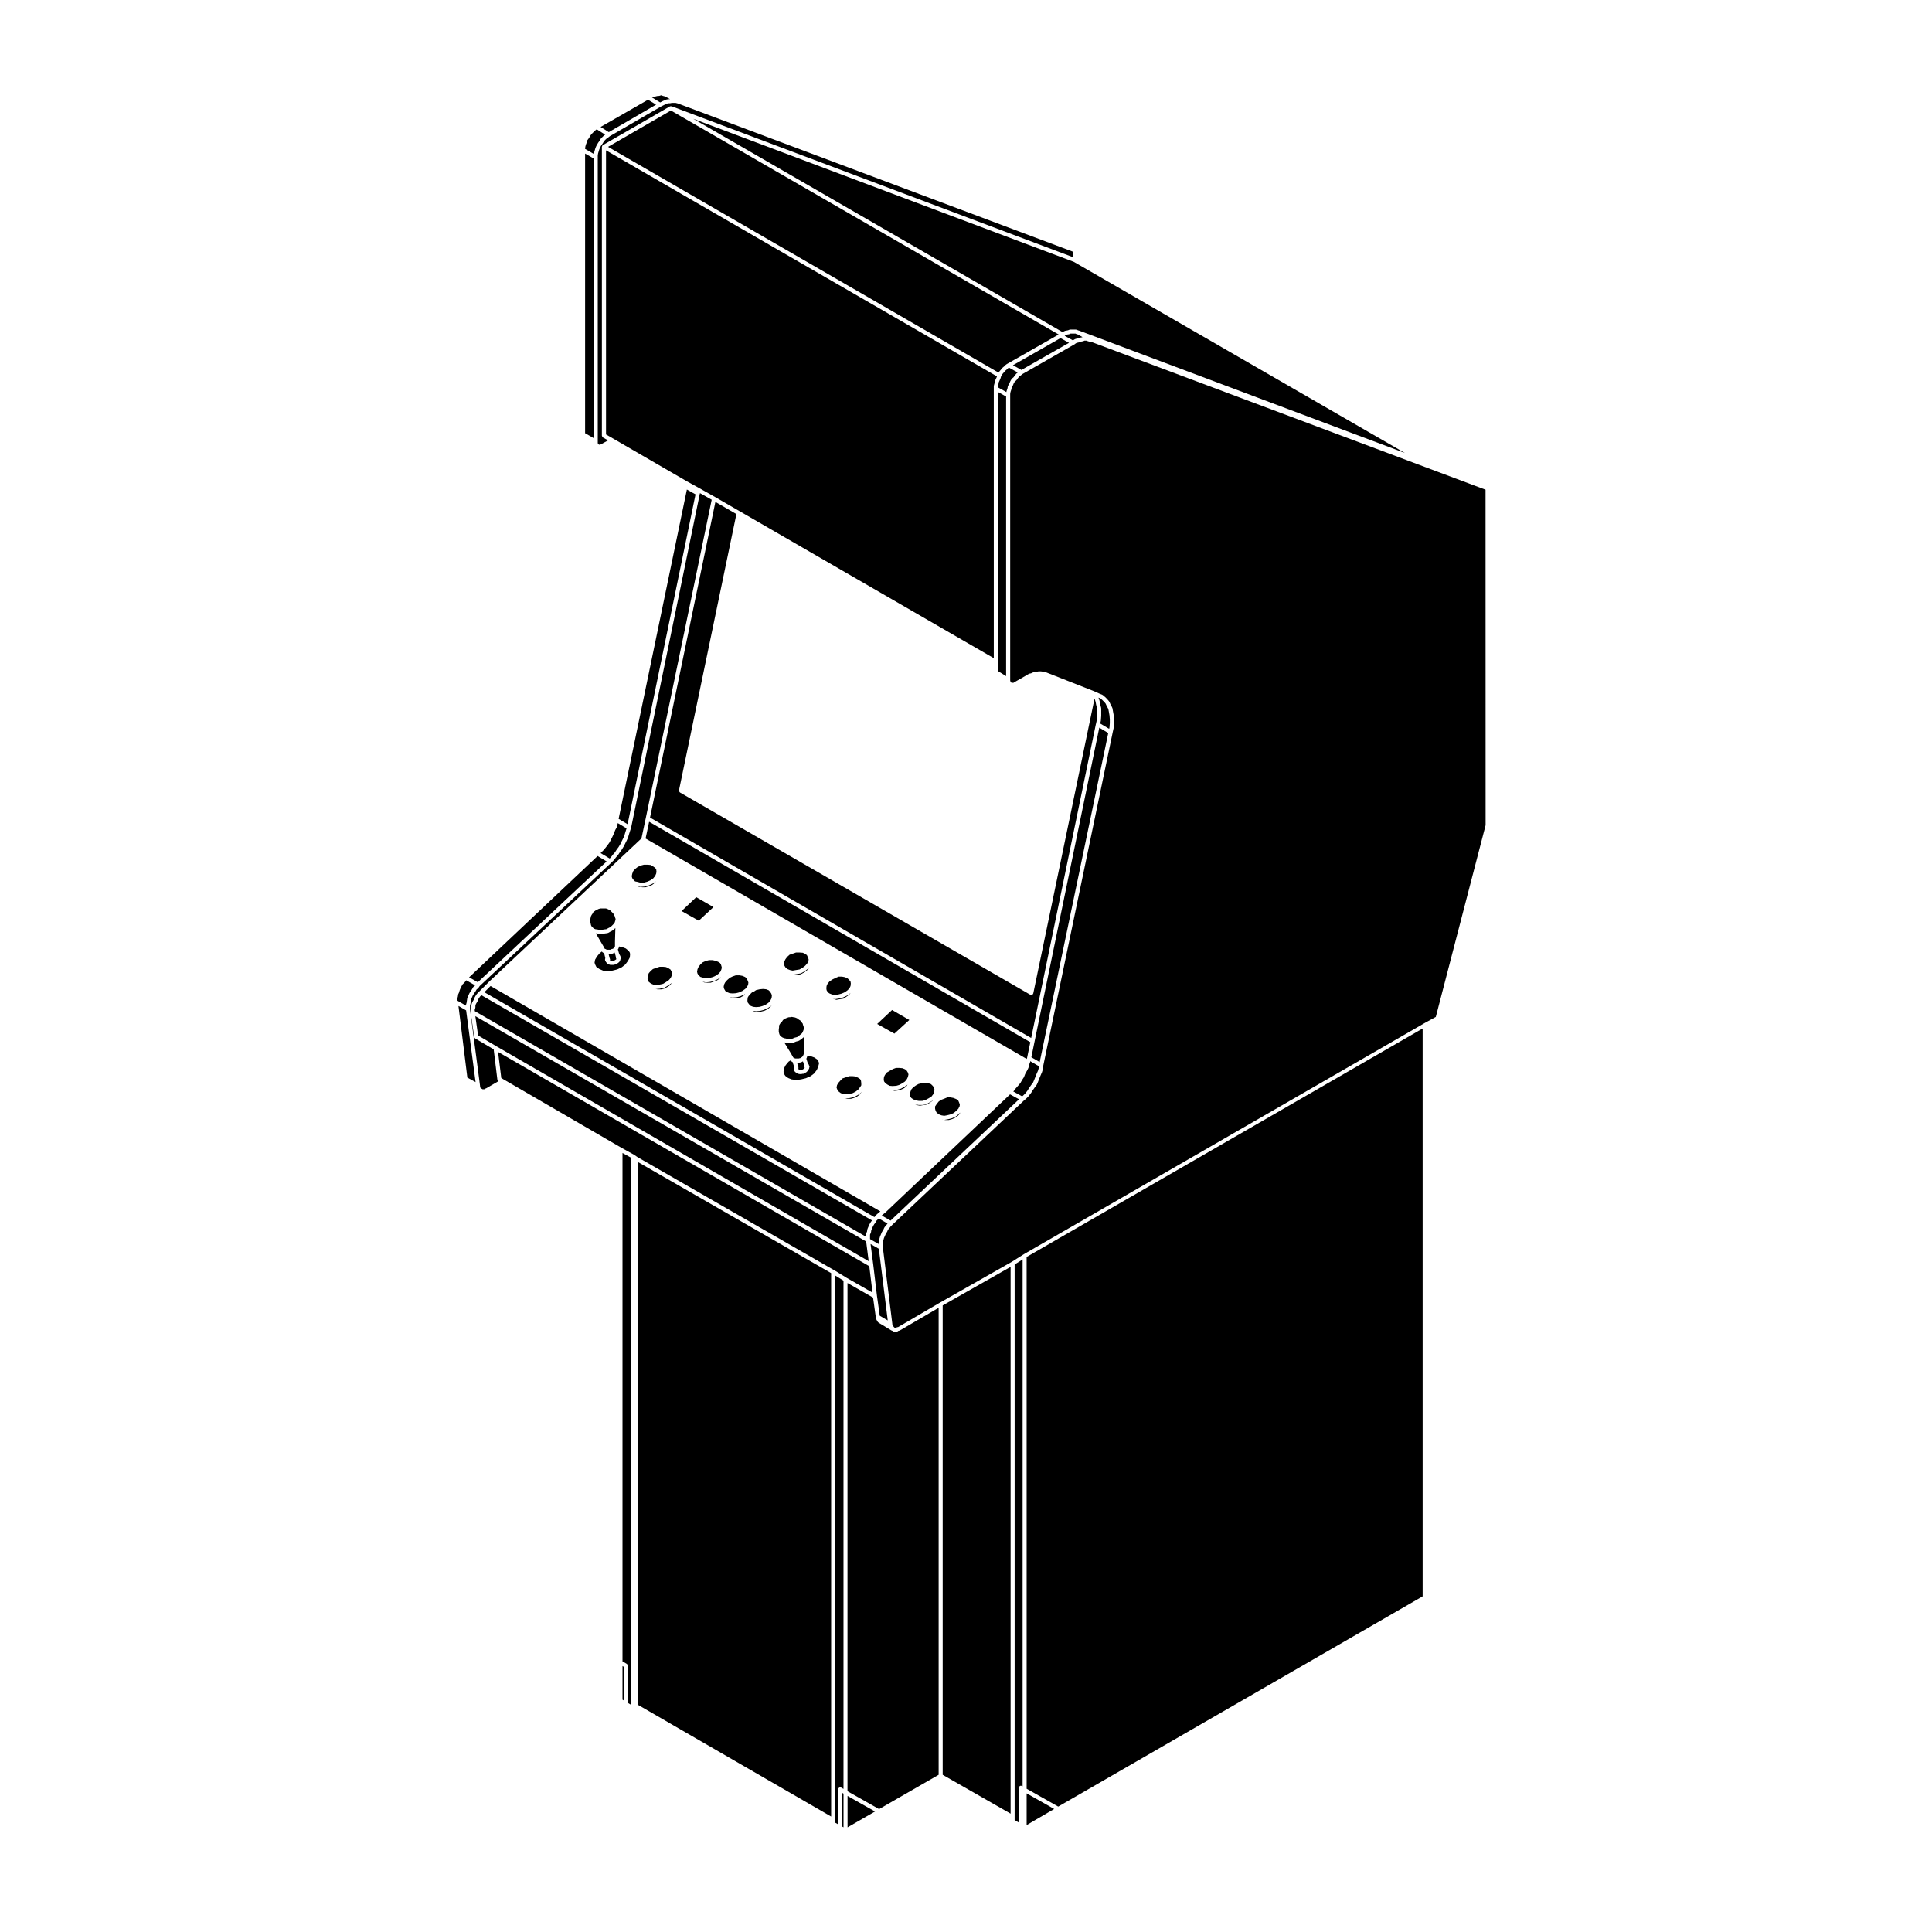 <?xml version="1.0" encoding="UTF-8"?>
<!-- Uploaded to: SVG Repo, www.svgrepo.com, Generator: SVG Repo Mixer Tools -->
<svg fill="#000000" width="800px" height="800px" version="1.1" viewBox="144 144 512 512" xmlns="http://www.w3.org/2000/svg">
 <g>
  <path d="m427.3 234.85-2.262-1.25-12.594 7.188 2.242 1.25z"/>
  <path d="m319.19 171.02 0.504-0.258c0.012-0.012 0.02 0 0.031-0.012 0.012 0 0.012-0.012 0.02-0.012l0.395-0.156 0.312-0.156c0.031-0.012 0.059 0 0.09-0.012 0.012-0.012 0.031-0.039 0.07-0.039l0.492-0.09c0.031 0 0.039 0.012 0.051 0.012 0.02 0 0.031-0.02 0.051-0.02h0.348l-1.289-0.719-0.289-0.07-0.332-0.082c-0.012 0-0.012-0.02-0.02-0.02-0.039-0.012-0.059-0.012-0.09-0.031l-0.238-0.098h-0.117l-0.414 0.137c-0.07 0.031-0.117 0.031-0.176 0.031h-0.289l-0.332 0.07-0.332 0.09-0.473 0.156c-0.02 0-0.039 0-0.051 0.012 0 0 0 0.012-0.012 0.012l-0.324 0.059 2.176 1.32z"/>
  <path d="m410.63 323.18v-74.086l-2.199-1.238v73.965z"/>
  <path d="m411.72 245.07 0.332-0.59c0.02-0.031 0.051-0.031 0.07-0.059 0.031-0.031 0.031-0.059 0.059-0.09l0.434-0.363 0.297-0.441c0-0.012 0.02-0.012 0.031-0.02 0-0.012 0-0.02 0.012-0.031l0.422-0.504c0.012-0.02 0.039-0.02 0.059-0.039 0.02-0.02 0.02-0.051 0.051-0.059l0.227-0.156-2.352-1.301-0.102 0.059-0.379 0.375c-0.012 0.012-0.02 0-0.02 0.012-0.012 0 0 0.02-0.012 0.02l-0.465 0.383-0.309 0.383h-0.02v0.012l-0.465 0.539-0.289 0.504-0.145 0.523c0 0.012-0.02 0.02-0.031 0.031 0 0.012 0.012 0.031 0 0.039l-0.246 0.578c0 0.012-0.012 0.012-0.012 0.02-0.012 0 0 0.012 0 0.012l-0.199 0.422-0.07 0.504c0 0.02-0.02 0.02-0.02 0.039-0.012 0.012 0.012 0.02 0 0.039l-0.145 0.516v0.207l2.262 1.27 0.031-0.195c0-0.02 0.02-0.031 0.031-0.051 0.012-0.02-0.012-0.031 0-0.051l0.238-0.711 0.07-0.465c0-0.039 0.051-0.059 0.059-0.09 0.012-0.031-0.012-0.059 0.012-0.102l0.324-0.559 0.238-0.559c0-0.012 0.012-0.012 0.02-0.02 0.004-0.008-0.012-0.02 0-0.031z"/>
  <path d="m408.69 242.63 0.047-0.031 0.012-0.047 0.492-0.57 0.332-0.426 0.051-0.027 0.031-0.051 0.473-0.395 0.414-0.414 0.066-0.027 0.039-0.051 0.414-0.254h0.008l13.484-7.688-102.76-59.363-16.66 9.633 103.48 59.828z"/>
  <path d="m428.41 234.15h0.039c0-0.012 0-0.02 0.012-0.031l0.422-0.246c0.031-0.02 0.07-0.012 0.102-0.02 0.039-0.012 0.051-0.051 0.082-0.051l0.453-0.082 0.363-0.137c0.02-0.012 0.031 0 0.039 0 0.02-0.012 0.02-0.031 0.031-0.031l0.344-0.09c0.012 0 0.012 0.012 0.02 0.012 0.012 0 0.012-0.02 0.02-0.02l0.422-0.07 0.105-0.051-1.23-0.691-0.266-0.07c-0.02 0-0.02-0.02-0.039-0.031-0.02 0-0.051 0-0.082-0.012l-0.215-0.117h-1.344l-0.238 0.117c-0.02 0.012-0.07 0.012-0.105 0.031-0.02 0-0.02 0.02-0.039 0.02l-0.484 0.082-0.301 0.074-0.238 0.188c-0.02 0.012-0.039 0-0.051 0.012-0.02 0.012-0.02 0.031-0.031 0.031l-0.059 0.031 2.207 1.211z"/>
  <path d="m321.24 171.36-0.375 0.062-0.266 0.125c-0.012 0.012-0.031 0-0.039 0.012-0.012 0-0.012 0.012-0.012 0.012l-0.395 0.168-0.484 0.238-0.492 0.246-13.559 7.863-0.395 0.312c-0.012 0.012-0.02 0.012-0.02 0.012v0.02l-0.465 0.309-0.312 0.297-0.352 0.371-0.312 0.527c-0.012 0-0.012 0-0.012 0.012 0 0.012 0 0.02-0.012 0.031l-0.402 0.559-0.312 0.551-0.215 0.523-0.168 0.559-0.156 0.539-0.07 0.516v76.168l0.02 0.102 0.125 0.176c0.012 0.012 0.02 0.012 0.02 0.012l0.125 0.125 0.176 0.051h0.082l0.125-0.039 0.137-0.059 0.332-0.176 1.582-0.875-1.359-0.777c-0.031-0.02-0.031-0.039-0.039-0.059-0.059-0.051-0.102-0.102-0.125-0.168-0.031-0.059-0.07-0.105-0.07-0.176-0.012-0.02-0.039-0.039-0.039-0.059v-76.547c0-0.031 0.031-0.051 0.039-0.07 0-0.051 0.012-0.09 0.031-0.125 0.012-0.031 0-0.059 0.012-0.082 0.02-0.031 0.031-0.031 0.051-0.051 0.039-0.031 0.059-0.059 0.105-0.09 0-0.02 0-0.051 0.031-0.059l17.734-10.242c0.012-0.012 0.02 0 0.031-0.012 0.02-0.012 0.051-0.012 0.059-0.02 0.07-0.02 0.125-0.012 0.188-0.012 0.059 0 0.102-0.02 0.156 0 0.012 0 0.02-0.012 0.031 0l106.3 39.961v-1.445l-104.62-39.254-0.324-0.082-0.266-0.07h-1.055l-0.371 0.082c-0.031 0-0.07 0.012-0.102 0.012z"/>
  <path d="m301.33 186-2.273-1.305v74.105l2.273 1.316z"/>
  <path d="m317.87 171.73-2.144-1.297-12.566 7.211 2.176 1.371z"/>
  <path d="m313.01 377.73 0.844 0.227 0.859-0.07 0.844-0.238 0.828-0.371 0.73-0.512 0.52-0.648 0.266-0.621 0.07-0.523-0.07-0.629-0.344-0.402-0.523-0.363-0.617-0.352-0.777-0.07h-1.004l-0.824 0.227-0.801 0.359-0.688 0.535-0.504 0.559-0.266 0.703-0.137 0.672 0.117 0.465 0.328 0.465 0.441 0.441 0.688 0.137z"/>
  <path d="m317.82 377.57 0.051-0.062h-0.02z"/>
  <path d="m316.8 378.53 0.66-0.516 0.332-0.422-0.816 0.578c-0.031 0.02-0.051 0.012-0.07 0.02-0.012 0.012-0.012 0.031-0.031 0.031l-0.926 0.414c-0.02 0.012-0.031 0.012-0.051 0.02-0.012 0-0.012 0.02-0.031 0.02l-0.926 0.258c-0.02 0-0.059 0-0.09 0.012l-1.004 0.09h-0.039c-0.059 0-0.102-0.012-0.137-0.02l-0.855-0.238 0.609 0.289 0.816 0.07h0.816l1.004-0.309z"/>
  <path d="m415.15 434.32 0.57-0.57 0.559-0.711 0.395-0.648c0-0.012 0.012-0.012 0.02-0.012v-0.012l0.578-0.836 0.012-0.012c0.012 0 0-0.012 0.012-0.012l0.473-0.629 0.297-0.68 0.664-1.672c0-0.012 0.012-0.012 0.012-0.012v-0.012l0.324-0.73 0.227-0.746 0.051-0.453-2.332-1.352-0.012 0.051v0.168c0 0.051-0.039 0.07-0.051 0.117-0.012 0.039 0.02 0.082-0.012 0.125l-0.215 0.434-0.145 0.766c-0.012 0.031-0.031 0.039-0.039 0.07-0.012 0.02 0 0.051-0.012 0.07l-0.422 0.848h-0.02c0 0.012 0.012 0.012 0 0.012l-0.402 0.73-0.312 0.805c-0.012 0.02-0.031 0.039-0.039 0.059-0.02 0.012 0 0.031-0.02 0.051l-0.484 0.734-0.402 0.73c-0.012 0.02-0.039 0.012-0.059 0.02 0 0.031 0 0.059-0.02 0.082l-0.578 0.672-0.57 0.641-0.414 0.578c0 0.02-0.031 0.012-0.039 0.02-0.02 0.031-0.02 0.051-0.031 0.07l-0.195 0.168 2.371 1.301z"/>
  <path d="m416.19 424.32 0.855-4.129-101.02-58.414-0.941 4.441 101 58.41z"/>
  <path d="m414.05 435.32-2.375-1.309-33.059 31.332h-0.02l-0.012 0.008-0.918 0.777 2.344 1.34z"/>
  <path d="m375.99 466.27 0.316-0.395 0.059-0.031 0.016-0.043 0.918-0.773-103.3-59.727-1.652 1.645 103.37 59.59z"/>
  <path d="m414.05 617.62c0.012-0.039-0.012-0.09 0.02-0.137 0.012-0.02 0.039-0.02 0.059-0.039 0.039-0.059 0.09-0.09 0.156-0.117 0.059-0.039 0.105-0.07 0.188-0.082 0.02-0.012 0.031-0.031 0.059-0.031 0.051 0 0.09 0.039 0.137 0.051 0.039 0.02 0.09 0 0.137 0.031l0.195 0.105 0.004-139.63-2.117 1.328v147.25l1.102 0.641v-9.23c0-0.062 0.051-0.09 0.062-0.141z"/>
  <path d="m368.61 619.95v8.309l7.281-4.191z"/>
  <path d="m375.22 486.55-0.848-6.988-98.379-56.793 0.848 6.906 0.598 0.363 31.262 18.145 3.344 1.844 0.023 0.027h0.02l0.816 0.57 52.156 29.992h0.023l3.258 2.004z"/>
  <path d="m392.75 614.34v-123.76l-10.117 5.906c-0.012 0.012-0.02 0.012-0.02 0.012-0.012 0-0.012 0.012-0.02 0.012l-0.156 0.09c-0.039 0.02-0.07 0.02-0.105 0.02-0.012 0-0.02 0.02-0.031 0.031l-0.266 0.051-0.051 0.051c-0.102 0.105-0.246 0.156-0.383 0.156h-0.332l-0.266-0.004c-0.102 0-0.207-0.02-0.297-0.09l-0.195-0.125-0.176-0.07c-0.02 0-0.02-0.012-0.031-0.02-0.031-0.012-0.059-0.012-0.082-0.02l-3.199-1.941v-0.012h-0.02l-0.246-0.168c-0.012-0.012-0.012-0.031-0.02-0.031-0.07-0.051-0.125-0.102-0.156-0.176l-0.082-0.145-0.137-0.215c-0.02-0.02-0.012-0.039-0.02-0.051-0.012-0.031-0.039-0.051-0.051-0.082l-0.09-0.258s0.012 0 0-0.012v-0.02l-0.102-0.344c0-0.012 0.012-0.02 0.012-0.02 0-0.02-0.02-0.02-0.02-0.031l-0.719-5.195-6.781-3.871v134.69l8.375 4.731z"/>
  <path d="m367.54 628.25v-8.918l-0.359-0.207v8.918z"/>
  <path d="m393.82 489.95v124.39l18 10.301v-144.91z"/>
  <path d="m416.07 627.66 7.297-4.266-7.297-4.129z"/>
  <path d="m416.07 618.04 8.367 4.723 96.578-55.715v-150.49l-104.95 60.547z"/>
  <path d="m318.76 404.93 0.984-0.219 0.75-0.457 0.766-0.531 0.484-0.57 0.266-0.598 0.066-0.582-0.125-0.523-0.246-0.492-0.602-0.406-0.621-0.27-0.812-0.082h-0.828l-1.02 0.316-0.793 0.293-0.582 0.504-0.504 0.57-0.27 0.691-0.07 0.703 0.059 0.496 0.246 0.402 0.609 0.492 0.609 0.262 0.789 0.082z"/>
  <path d="m364.26 625.4v-144.01l-51.098-29.383v143.85z"/>
  <path d="m367.54 483.39-2.195-1.359v145l0.754 0.422v-9.262c0-0.059 0.051-0.09 0.07-0.137 0.012-0.051-0.012-0.102 0.02-0.137 0-0.031 0.039-0.031 0.051-0.051 0.051-0.059 0.102-0.082 0.156-0.117 0.059-0.031 0.105-0.07 0.188-0.082 0.02 0 0.039-0.02 0.059-0.02 0.059 0 0.09 0.039 0.125 0.051 0.059 0.012 0.102 0 0.145 0.02l0.621 0.363v-134.69z"/>
  <path d="m307.94 361.01 2.379 1.426 18.004-87.422-2.293-1.281z"/>
  <path d="m305 367.96v0.012l-0.516 0.68-0.012 0.012c0 0.012 0 0.02-0.012 0.02l-0.578 0.68h-0.02c-0.012 0.012 0 0.02-0.012 0.02l-0.691 0.691 2.414 1.445 0.266-0.266 0.559-0.73c0-0.012 0.012-0.012 0.02-0.02v-0.012l0.559-0.629 0.402-0.641c0.012-0.012 0.012-0.012 0.02-0.02v-0.02l0.492-0.648 0.492-0.805 0.395-0.816 0.332-0.672 0.324-0.699 0.238-0.816 0.258-0.836v-0.012l0.117-0.352-2.332-1.395-0.02 0.09-0.176 0.848c0 0.031-0.039 0.051-0.051 0.082-0.012 0.02 0 0.051-0.012 0.07l-0.402 0.73-0.324 0.805v0.012 0.012l-0.332 0.754c0 0.012 0 0.012-0.012 0.012 0 0.012 0.012 0.012 0 0.012l-0.422 0.848-0.344 0.672c-0.012 0.012-0.012 0.02-0.02 0.039v0.031l-0.598 0.836c0.004-0.023 0.004-0.023-0.004-0.023z"/>
  <path d="m304.6 259.14 1.918 1.102 19.574 11.348 3.344 1.84 4.035 2.273h0.012l6.555 3.789 67.324 38.93v-72.082c0-0.031 0.031-0.039 0.031-0.059 0-0.039-0.02-0.059-0.012-0.082l0.156-0.551 0.082-0.559c0.012-0.031 0.039-0.051 0.051-0.082s-0.012-0.059 0.012-0.09l0.238-0.492 0.238-0.527 0.039-0.156-103.6-59.898z"/>
  <path d="m304.77 372.29-2.402-1.438-34.051 32.148 2.312 1.301z"/>
  <path d="m308.97 594.43 0.344 0.207v-8.918l-0.344-0.207z"/>
  <path d="m271.3 432.18 0.059 0.176 0.176 0.102 0.168 0.082c0.012 0.012 0.012 0.02 0.031 0.031 0.012 0.012 0.02 0 0.031 0.012l0.117 0.082h0.453l0.012-0.012c0.031-0.031 0.07-0.031 0.102-0.051 0.039-0.02 0.039-0.059 0.09-0.082l0.371-0.145 3.219-1.879-0.07-0.031c-0.012-0.012-0.012-0.031-0.02-0.039-0.059-0.051-0.105-0.117-0.145-0.188-0.031-0.051-0.051-0.09-0.07-0.137 0-0.012-0.012-0.02-0.02-0.031l-0.973-7.981-4.902-2.891c-0.012 0-0.012-0.02-0.02-0.031-0.07-0.051-0.117-0.117-0.145-0.195-0.031-0.051-0.059-0.07-0.07-0.117 0-0.02-0.02-0.02-0.02-0.039l-0.926-6.465c0-0.012 0.012-0.02 0.012-0.039 0-0.012-0.02-0.02-0.02-0.039v-0.836c0-0.039 0.051-0.059 0.051-0.102 0-0.031-0.012-0.07 0-0.102l0.125-0.324v-0.402c0-0.02 0.02-0.031 0.02-0.051 0-0.02-0.012-0.039-0.012-0.051l0.082-0.422c0.012-0.031 0.039-0.039 0.051-0.07 0-0.02-0.012-0.051 0-0.07l0.258-0.504c0.012-0.012 0.012-0.012 0.012-0.02 0.012 0 0-0.012 0.012-0.02l0.227-0.371 0.145-0.441c0.012-0.02 0.02-0.031 0.039-0.039 0.012-0.031-0.012-0.051 0.012-0.059l0.246-0.434h0.02v-0.02l0.332-0.504c0.012-0.02 0.031-0.02 0.039-0.031 0.02-0.012 0.012-0.039 0.031-0.051l0.332-0.344 2.762-2.762c0.012-0.012 0.012-0.012 0.02-0.012v-0.012l40.449-38.023 1.145-5.371 17.469-84.387-3.09-1.742-0.059 0.156-18.211 88.539c-0.012 0.012-0.02 0.02-0.031 0.031 0 0.012 0.012 0.02 0 0.031l-0.238 0.746-0.266 0.836-0.246 0.836c-0.012 0.02-0.02 0.02-0.02 0.031v0.031l-0.332 0.766s-0.012 0-0.012 0.012v0.012l-0.344 0.672-0.422 0.848s-0.012 0-0.012 0.012v0.02l-0.516 0.836c-0.012 0.012-0.02 0.012-0.02 0.012v0.039l-0.492 0.648-0.422 0.66c-0.012 0.012-0.012 0.012-0.02 0.02-0.012 0.012 0 0.039-0.02 0.051l-0.57 0.648-0.59 0.754c0 0.012-0.012 0.012-0.031 0.012-0.012 0.012 0 0.031-0.012 0.039l-0.59 0.59h-0.02v0.012l-34.902 32.719-0.297 0.453c-0.012 0.02-0.051 0.012-0.059 0.039-0.02 0.02-0.02 0.059-0.051 0.082l-0.422 0.352-0.289 0.516h-0.02c-0.012 0.012 0 0.02-0.012 0.02l-0.332 0.516-0.309 0.465-0.238 0.539-0.227 0.516-0.07 0.527-0.09 0.578c0 0.02-0.012 0.031-0.012 0.039v0.039l-0.137 0.516v0.91l2.664 20.289v0.039c0 0.012 0.012 0.02 0.012 0.031v0.258z"/>
  <path d="m311.25 595.8v-144.99l-2.281-1.258v134.72l1.152 0.68c0.031 0.02 0.031 0.039 0.051 0.059 0.07 0.051 0.082 0.102 0.125 0.168 0.031 0.059 0.07 0.105 0.07 0.176 0 0.02 0.02 0.039 0.02 0.07v9.859z"/>
  <path d="m265.5 410.59 2.352 18.977 2.184 1.199-2.508-19.008z"/>
  <path d="m267.48 410.5v-0.082c0-0.031 0.031-0.051 0.031-0.082 0-0.02-0.02-0.039-0.012-0.082l0.156-0.539 0.082-0.559 0.082-0.578c0-0.031 0.039-0.051 0.039-0.07 0.012-0.031 0-0.051 0-0.07l0.516-1.18c0.012-0.02 0.02-0.02 0.031-0.039 0.02-0.012 0-0.031 0.02-0.051l0.324-0.504 0.324-0.473 0.324-0.59c0.031-0.031 0.059-0.031 0.09-0.059 0.02-0.02 0.02-0.059 0.039-0.082l0.402-0.332-2.371-1.34-0.117 0.145v0.012l-0.332 0.414c-0.012 0.012-0.031 0-0.031 0.012s0 0.031-0.012 0.039l-0.465 0.441-0.297 0.527-0.238 0.473-0.227 0.527-0.168 0.551c0 0.02-0.012 0.031-0.012 0.039v0.031l-0.238 0.523-0.07 0.523c0 0.012-0.012 0.02-0.012 0.031-0.012 0.02 0 0.031 0 0.039l-0.145 0.516v0.277l0.082 0.309z"/>
  <path d="m432.76 234.53c-0.031 0-0.082 0-0.125-0.012l-0.332-0.09c-0.012 0-0.012-0.02-0.031-0.02-0.031-0.012-0.051-0.012-0.07-0.02l-0.238-0.117h-0.586l-0.227 0.117c-0.031 0.02-0.07 0.02-0.117 0.031-0.012 0-0.012 0.02-0.031 0.02l-0.473 0.082-0.301 0.07-0.371 0.156c-0.031 0.012-0.051 0.012-0.09 0.02 0 0-0.012 0.012-0.02 0.012l-0.402 0.07-0.309 0.188-0.312 0.238c-0.012 0-0.02 0-0.031 0.012-0.012 0-0.02 0.02-0.031 0.02h-0.012l-13.648 7.793-0.383 0.309c-0.012 0.012-0.02 0.012-0.031 0.012 0 0.012 0 0.02-0.012 0.031l-0.441 0.289-0.344 0.422-0.324 0.484c-0.02 0.02-0.051 0.012-0.059 0.031-0.02 0.031-0.02 0.059-0.039 0.082l-0.434 0.363-0.289 0.484-0.227 0.559c-0.012 0-0.02 0.012-0.031 0.02v0.031l-0.289 0.516-0.07 0.402c0 0.012-0.02 0.031-0.031 0.039 0 0.012 0.012 0.031 0.012 0.039l-0.219 0.684-0.082 0.504v75.953l0.031 0.051c0.02 0.039 0 0.082 0.012 0.117 0.012 0.051 0.051 0.07 0.051 0.125v0.07l0.102 0.07c0.02 0.012 0.02 0.031 0.02 0.039 0.02 0.02 0.039 0.012 0.059 0.031l0.102 0.09h0.488l0.02-0.012 0.215-0.145h0.031c0.012-0.012 0-0.012 0.012-0.02l2.941-1.684 0.402-0.246 0.422-0.258c0.031-0.012 0.07 0 0.105-0.012 0.031-0.012 0.039-0.051 0.09-0.059l0.414-0.07 0.434-0.215c0.02-0.012 0.051 0.012 0.082 0 0.02-0.012 0.039-0.039 0.059-0.051l0.414-0.082c0.02-0.012 0.039 0.012 0.059 0.012s0.039-0.02 0.051-0.02h0.324l0.324-0.125c0.031-0.02 0.059 0.012 0.102 0 0.039-0.012 0.059-0.039 0.102-0.039h0.754c0.02 0 0.051 0.02 0.082 0.031s0.059-0.012 0.09-0.012l0.422 0.145h0.246c0.031 0 0.039 0.02 0.07 0.031 0.02 0 0.031-0.02 0.059-0.012l0.332 0.082c0.02 0 0.02 0.02 0.031 0.02h0.039l12.605 4.957 0.012 0.012s0.012-0.012 0.012 0l1.477 0.66 0.672 0.258c0.051 0.012 0.059 0.051 0.082 0.07 0.031 0.012 0.059 0 0.09 0.031l0.59 0.504c0.012 0 0.012 0.012 0.012 0.012 0.012 0.012 0.012 0 0.02 0.012l0.59 0.59c0.012 0.012 0.012 0.02 0.012 0.031 0 0 0.02 0 0.02 0.012l0.422 0.504c0.02 0.02 0 0.051 0.02 0.082 0.012 0.02 0.051 0.02 0.059 0.051l0.324 0.73 0.402 0.734c0.02 0.031 0 0.059 0.012 0.09 0.012 0.031 0.051 0.051 0.059 0.082l0.336 1.852c0 0.012-0.012 0.012-0.012 0.02 0 0.012 0.012 0.02 0.012 0.039l0.09 1.082c0 0.012-0.012 0.012-0.012 0.02 0 0.012 0.012 0.02 0.012 0.031v1.004c0 0.012-0.012 0.012-0.012 0.02 0 0.012 0.012 0.012 0.012 0.02l-0.09 1.168c0 0.02-0.012 0.031-0.012 0.039-0.012 0.02 0.012 0.031 0 0.039l-0.258 1.168v0.012l-18.379 88.246-0.082 0.828c-0.012 0.02-0.031 0.031-0.039 0.051 0 0.02 0.02 0.031 0.012 0.051l-0.246 0.848c-0.012 0.012-0.031 0.02-0.031 0.031v0.031l-0.324 0.746-0.344 0.828-0.332 0.848v0.012 0.012l-0.332 0.754c-0.02 0.02-0.039 0.031-0.051 0.051s0 0.039-0.012 0.051l-0.504 0.672-0.559 0.805-0.422 0.672c-0.012 0.012-0.031 0.012-0.031 0.02-0.012 0.012 0 0.02-0.012 0.031l-0.59 0.754c0 0.012-0.012 0.012-0.02 0.012-0.012 0.012-0.012 0.031-0.02 0.039l-0.59 0.59c0 0.012-0.012 0-0.02 0.012-0.012 0 0 0.012-0.012 0.012l-0.559 0.492h-0.012l-34.863 32.926-0.473 0.484-0.312 0.395h-0.012v0.012l-0.371 0.434-0.215 0.527c-0.012 0.012-0.031 0.031-0.039 0.039-0.012 0.02 0 0.031-0.012 0.039l-0.297 0.465-0.238 0.551-0.246 0.551-0.156 0.551-0.145 0.516v0.523c0 0.02-0.012 0.031-0.02 0.051 0 0.02 0.02 0.031 0.02 0.059l-0.07 0.324 0.07 0.504 2.519 20.34c0 0.012-0.012 0.02-0.012 0.031 0 0.012 0.012 0.02 0.012 0.031v0.125l0.117 0.227c0.012 0.012 0 0.02 0 0.039l0.031 0.031s0.012 0.02 0.02 0.02c0.082 0.031 0.117 0.09 0.156 0.137 0.059 0.051 0.102 0.09 0.125 0.145 0 0.012 0.02 0.02 0.02 0.031 0.031 0.012 0.039 0.031 0.059 0.051 0.02 0.012 0.051 0 0.07 0.012l0.117 0.082h0.207l0.012-0.012c0.039-0.039 0.102-0.039 0.137-0.059 0.051-0.031 0.082-0.082 0.137-0.09l0.352-0.07 0.082-0.051 10.914-6.379 19.07-10.832 3.18-2.004h0.012v-0.012l106.03-61.156h0.012v-0.012l3.16-1.734 13.195-50.793-0.016-88.914-104.66-39.242z"/>
  <path d="m310.63 396-0.797-0.648-0.973-0.371-0.816-0.156v0.059c0 0.02-0.02 0.031-0.02 0.039v0.012l-0.02 0.07c-0.012 0.02 0.012 0.039 0 0.051l-0.082 0.258c-0.012 0.051-0.059 0.07-0.07 0.117-0.02 0.012-0.02 0.039-0.039 0.07l-0.012 0.012c-0.012 0 0 0.012-0.012 0.012l-0.051 0.051 0.383 1.34c0.059 0.051 0.105 0.09 0.125 0.156 0.051 0.059 0.07 0.105 0.09 0.176 0 0.031 0.039 0.059 0.039 0.09v0.031c0.105 0.105 0.156 0.258 0.156 0.395v0.168c0 0.051-0.039 0.102-0.059 0.145-0.02 0.047 0 0.102-0.039 0.145l-0.059 0.117v0.09c0 0.137-0.07 0.266-0.156 0.363 0 0.012 0 0.012-0.012 0.02l-0.09 0.082-0.258 0.258c-0.02 0.02-0.039 0.012-0.082 0.031-0.02 0.02-0.02 0.051-0.059 0.07l-0.121 0.043-0.215 0.145c-0.031 0.02-0.059 0.02-0.09 0.031-0.02 0-0.031 0.02-0.039 0.031l-0.258 0.09-0.258 0.082c-0.059 0.02-0.105 0.031-0.168 0.031h-0.723c-0.012 0-0.012 0.012-0.02 0.012-0.012 0-0.012-0.012-0.02-0.012-0.059 0-0.102-0.012-0.156-0.031l-0.246-0.082-0.266-0.09c-0.012-0.012-0.012-0.02-0.031-0.031-0.105-0.051-0.215-0.117-0.277-0.238l-0.039-0.09-0.031-0.02-0.168-0.176c-0.039-0.031-0.039-0.09-0.051-0.137l-0.031-0.02c-0.102-0.105-0.168-0.258-0.168-0.383v-0.258c0-0.031 0.039-0.051 0.051-0.082 0-0.039-0.02-0.059-0.012-0.09l0.031-0.105-0.312-1.258-0.156-0.07c-0.051-0.012-0.059-0.059-0.082-0.07-0.039-0.02-0.082-0.02-0.117-0.051l-0.125-0.125c0-0.012-0.012 0-0.031-0.012-0.012-0.012 0-0.031-0.012-0.039l-0.09-0.09-0.559 0.441-0.711 0.855-0.516 0.875-0.137 0.785 0.125 0.422 0.332 0.68 0.777 0.559 1.031 0.453 1.133 0.07 1.34-0.082 1.258-0.312 1.16-0.539 0.973-0.746 0.699-0.938 0.516-0.945 0.07-0.836-0.059-0.422z"/>
  <path d="m384.5 431.45-0.746 0.504c-0.012 0-0.02 0-0.031 0.012-0.012 0-0.012 0.012-0.02 0.02l-0.926 0.504c-0.02 0.012-0.059 0.012-0.082 0.02-0.012 0.012-0.012 0.02-0.031 0.031l-0.926 0.246c-0.039 0.012-0.07 0.012-0.09 0.012l-0.012 0.012-1.094 0.082h-0.039-0.059l-0.082-0.012 0.68 0.195 0.777-0.07 0.945-0.246 0.805-0.363 0.641-0.504 0.352-0.527c-0.012 0.012-0.012 0.012-0.02 0.012 0 0.012 0 0.051-0.043 0.074z"/>
  <path d="m303.76 394.52 0.344 0.59c0.012 0.02 0 0.039 0.012 0.059 0.012 0.02 0.031 0.02 0.039 0.039l0.031 0.125 0.102 0.105 0.07 0.031 0.207 0.07c0.051 0.012 0.059 0.059 0.102 0.082 0.031 0.02 0.09 0.02 0.117 0.051l0.012 0.012h0.914l0.215-0.105c0.02-0.012 0.039 0 0.059-0.012 0.031 0 0.031-0.031 0.051-0.039l0.332-0.082 0.102-0.031 0.125-0.125 0.137-0.207c0.012-0.02 0.02-0.02 0.039-0.031 0.012-0.012 0-0.02 0.012-0.02 0-0.012 0 0 0.012-0.012 0.012-0.012 0-0.02 0.012-0.031l0.137-0.137 0.031-0.125v-1.109l0.012-0.012s-0.012 0-0.012-0.012l0.105-3.664-0.195 0.195c-0.012 0.012-0.012 0-0.02 0.012-0.012 0 0 0.02-0.012 0.02l-0.516 0.422c-0.012 0.012-0.051 0.012-0.059 0.02-0.012 0.012-0.02 0.039-0.039 0.051l-0.484 0.238-0.578 0.332c-0.059 0.031-0.105 0.031-0.168 0.039-0.02 0.012-0.031 0.031-0.051 0.031l-0.719 0.09-0.629 0.145c-0.051 0.02-0.102 0.02-0.125 0.02h-0.59c-0.059 0-0.09 0-0.137-0.02l-0.648-0.156-0.215-0.039 1.867 3.188v0.012z"/>
  <path d="m302.3 390.33c0.012 0 0.02-0.012 0.031-0.012l0.621 0.145h0.441l0.621-0.145s0.012 0.012 0.031 0.012c0.012 0 0.02-0.02 0.039-0.02l0.641-0.07 0.484-0.289h0.02l0.012-0.012 0.465-0.227 0.422-0.352 0.473-0.484 0.266-0.324 0.137-0.402v-0.012-0.02l0.125-0.324v-0.309l-0.125-0.312c0-0.02 0.012-0.02 0-0.031 0-0.02-0.02-0.02-0.02-0.039l-0.059-0.266-0.215-0.344c-0.012-0.012 0-0.031-0.012-0.039-0.012-0.02-0.031-0.031-0.031-0.039l-0.125-0.312-0.168-0.176-0.344-0.332-0.246-0.258-0.238-0.227-0.195-0.051s0-0.02-0.02-0.02c-0.031-0.012-0.051-0.012-0.09-0.02l-0.297-0.156-0.383-0.117h-1.434l-0.465 0.125-0.297 0.145-0.465 0.227-0.523 0.371-0.215 0.215-0.051 0.125c0 0.039-0.031 0.059-0.051 0.09-0.02 0.02-0.012 0.051-0.02 0.07l-0.227 0.309-0.207 0.395-0.059 0.289-0.09 0.395c-0.012 0.031-0.02 0.039-0.031 0.07-0.012 0.02 0 0.051-0.012 0.07l-0.082 0.137 0.102 0.289c0.012 0.031 0 0.059 0 0.09s0.031 0.059 0.031 0.09v0.266l0.082 0.277-0.012 0.012c0 0.012 0.012 0.012 0.012 0.02l0.07 0.344 0.176 0.352 0.289 0.277 0.258 0.266 0.434 0.188 0.523 0.07v0.012z"/>
  <path d="m378.62 431.03 0.508 0.363 0.621 0.348 0.77 0.066 0.992-0.066 0.816-0.238 0.848-0.461 0.648-0.434 0.523-0.652 0.262-0.559 0.145-0.648-0.121-0.465-0.336-0.547-0.453-0.375-0.68-0.277-0.824-0.078h-0.898l-0.785 0.285-0.875 0.484-0.758 0.445-0.492 0.637-0.262 0.531-0.062 0.609 0.062 0.547z"/>
  <path d="m385.52 434.98 0.473 0.336 0.715 0.293 0.816 0.141h0.895l0.797-0.215 0.859-0.465 0.75-0.445 0.488-0.637 0.266-0.602 0.062-0.668-0.121-0.484-0.324-0.469-0.484-0.465-0.59-0.207-0.816-0.137-0.895 0.066-0.984 0.238-0.66 0.352-0.766 0.543-0.492 0.551-0.266 0.699-0.066 0.531 0.055 0.648z"/>
  <path d="m306.68 396.52-0.215 0.145c-0.039 0.02-0.07 0.02-0.117 0.031-0.012 0.02-0.031 0.039-0.059 0.051l-0.324 0.082c-0.051 0.012-0.09 0.02-0.137 0.02h-0.539l0.227 0.926 0.156 0.465c0.031 0.105 0 0.195-0.031 0.289 0.02 0.02 0.031 0.02 0.039 0.031l0.07 0.02 0.168 0.059h0.594l0.168-0.059 0.176-0.059 0.195-0.125c0.012-0.012 0.02 0 0.02-0.012 0.02 0 0.02-0.02 0.031-0.031l0.102-0.039 0.117-0.117v-0.031c0-0.02 0.02-0.039 0.02-0.07-0.039-0.059-0.102-0.105-0.105-0.188l-0.082-0.559-0.258-0.918z"/>
  <path d="m392.2 438.81 0.535 0.465 0.703 0.285 0.77 0.137 0.789-0.137v-0.012l0.973-0.246 0.793-0.355 0.605-0.52 0.602-0.602 0.34-0.688 0.051-0.434-0.195-0.559-0.258-0.57-0.504-0.316-0.746-0.297-0.805-0.148h-0.785l-0.906 0.375h-0.023v0.008l-0.844 0.316-0.539 0.406-0.555 0.707-0.395 0.59v0.609l0.137 0.531z"/>
  <path d="m393.74 440.72 0.195 0.02-0.277-0.051z"/>
  <path d="m398.1 439.2-0.012 0.012-0.68 0.59c-0.02 0.02-0.051 0.02-0.082 0.031-0.031 0.02-0.031 0.051-0.051 0.051l-0.926 0.434c-0.02 0-0.039 0-0.059 0.012-0.02 0-0.02 0.02-0.039 0.02l-1.004 0.258h-0.031l-0.926 0.168c-0.012 0.012-0.012 0-0.02 0.012l0.277 0.02h0.918l0.828-0.227 0.828-0.371 0.746-0.523 0.484-0.559 0.117-0.289-0.363 0.363c-0.008 0-0.008-0.008-0.008 0z"/>
  <path d="m390.6 436h-0.012l-0.918 0.516c-0.039 0.012-0.059 0-0.09 0.02-0.012 0-0.02 0.02-0.031 0.031l-0.926 0.246c-0.051 0.02-0.09 0.02-0.137 0.02h-1.012c-0.031 0-0.059 0-0.102-0.012l-0.828-0.156 0.492 0.207 0.766 0.137 0.918-0.156h0.012l0.973-0.145 0.648-0.434 0.797-0.551 0.07-0.102-0.609 0.371c0 0.008 0 0.004-0.012 0.008z"/>
  <path d="m437.94 337.15 0.09-0.402 0.082-1.102v-1.004l-0.082-1.031-0.156-0.898-0.156-0.836-0.371-0.68c-0.012 0 0-0.012-0.012-0.02 0-0.012-0.02-0.012-0.02-0.02l-0.309-0.688-0.344-0.414-0.578-0.578-0.484-0.414-0.527-0.195c0.02 0.02 0.051 0.031 0.051 0.059l0.258 0.754v0.031c0 0.02 0.012 0.031 0.012 0.039l0.168 0.887 0.246 0.918c0.012 0.031-0.012 0.051-0.012 0.082 0.012 0.031 0.039 0.039 0.039 0.07v2.098c0 0.012-0.012 0.012-0.012 0.02-0.012 0.012 0 0.02 0 0.02l-0.082 1.094c0 0.02-0.02 0.031-0.02 0.039 0 0.02 0.012 0.031 0.012 0.039l-0.168 0.719z"/>
  <path d="m434.51 330.88-0.168-0.887-0.207-0.66-0.09-0.125-16.215 78.051c-0.012 0.039-0.031 0.051-0.051 0.082v0.082c-0.02 0.02-0.051 0.012-0.059 0.031-0.105 0.137-0.246 0.238-0.414 0.238-0.039 0-0.07 0-0.105-0.012-0.02 0-0.031-0.02-0.059-0.031-0.031-0.012-0.07-0.012-0.102-0.031l-92.84-53.602c-0.031-0.02-0.039-0.07-0.082-0.102-0.051-0.051-0.082-0.09-0.117-0.156-0.02-0.07-0.031-0.117-0.031-0.195 0-0.039-0.039-0.082-0.031-0.125l15.215-73.207-5.566-3.219-17.324 83.656 101.01 58.41 17.148-83.199h0.012v-0.012l0.238-1.062 0.082-1.012v-2.016l-0.227-0.855c-0.012-0.012 0-0.012 0-0.02 0-0.012-0.016-0.023-0.016-0.023z"/>
  <path d="m425.64 232.04 0.031-0.02 0.309-0.227c0.02-0.02 0.082-0.012 0.117-0.031 0.031-0.012 0.051-0.059 0.102-0.07l0.414-0.082h0.02l0.422-0.082 0.266-0.125c0.039-0.02 0.082 0 0.117-0.012 0.051-0.012 0.082-0.051 0.125-0.051h1.594c0.039 0 0.082 0.051 0.117 0.051 0.031 0.012 0.082-0.012 0.117 0.012l0.289 0.137 0.277 0.082c0.012 0 0.012 0.012 0.02 0.012 0.02 0.012 0.031 0 0.039 0l86.309 32.414-87.73-50.645-100.89-37.93z"/>
  <path d="m269.97 413.29 0.73 5.113 4.894 2.898 0.074 0.043 98.539 56.875-0.668-5.215z"/>
  <path d="m378.33 469.36c0.02-0.031 0.051-0.039 0.07-0.059 0-0.031 0-0.059 0.012-0.082l0.422-0.492 0.324-0.422c0.012-0.012 0.031 0 0.031-0.02 0.012 0 0-0.02 0.012-0.031h0.012l-2.344-1.359-0.051 0.07c-0.012 0-0.02 0-0.031 0.012-0.012 0.012-0.012 0.02-0.02 0.031l-0.523 0.523-0.215 0.434c-0.012 0.02-0.031 0.031-0.051 0.051-0.012 0.012 0 0.031-0.012 0.039l-0.309 0.395-0.309 0.539-0.227 0.535-0.227 0.516-0.07 0.527c0 0.031-0.039 0.039-0.051 0.07 0 0.02 0.012 0.051 0 0.059l-0.207 0.492v1.176l2.262 1.301 0.031-0.117v-0.527c0-0.031 0.02-0.039 0.031-0.07 0-0.031-0.02-0.051-0.012-0.082l0.168-0.578 0.168-0.59c0-0.02 0.02-0.02 0.031-0.031 0-0.02-0.012-0.031 0-0.039l0.492-1.18c0.012-0.012 0.039-0.012 0.051-0.031 0.012-0.02 0-0.039 0.012-0.051l0.297-0.465z"/>
  <path d="m374.41 468.49c0.012-0.012 0-0.02 0.012-0.039l0.344-0.578c0-0.02 0.02-0.02 0.02-0.031 0.012-0.012 0-0.031 0.012-0.039l0.309-0.371-103.54-59.695-0.059 0.039-0.289 0.309-0.297 0.434-0.227 0.371-0.137 0.441c-0.012 0.02-0.039 0.039-0.051 0.059v0.051l-0.258 0.402-0.207 0.414-0.059 0.309v0.441c0 0.039-0.031 0.07-0.039 0.102-0.012 0.039 0.02 0.07 0 0.105l-0.125 0.312v0.434l103.68 59.785v-0.668c0-0.051 0.039-0.07 0.051-0.105s-0.02-0.082 0-0.105l0.227-0.516 0.07-0.523c0-0.031 0.031-0.051 0.039-0.07 0-0.031-0.012-0.051 0-0.07l0.246-0.59 0.258-0.578c0-0.02 0.008-0.02 0.02-0.027z"/>
  <path d="m417.32 424.18 2.207 1.281 18.172-87.195-2.379-1.434-17.152 83.188z"/>
  <path d="m374.71 473.68 0.711 5.481 0.992 8.305v0.008l0.73 5.211 2.117 1.238-2.356-18.984z"/>
  <path d="m344.38 410.89 0.906-0.07 0.848-0.238 0.836-0.371 0.73-0.516 0.516-0.66 0.266-0.527 0.07-0.648-0.125-0.492-0.344-0.551-0.383-0.395-0.66-0.258-0.805-0.082-0.906 0.082-0.961 0.227-0.672 0.441c-0.031 0.02-0.059 0.012-0.082 0.031-0.012 0-0.02 0.02-0.039 0.02l-0.309 0.125-0.352 0.352-0.539 0.609-0.195 0.332-0.039 0.125-0.07 0.73 0.051 0.465 0.395 0.527 0.402 0.402 0.672 0.266z"/>
  <path d="m356.69 425.31c-0.012 0.012-0.031 0.012-0.031 0.02-0.012 0-0.012 0.012-0.02 0.02l-0.332 0.168c-0.082 0.039-0.168 0.059-0.258 0.059h-0.117l-0.215 0.105c-0.082 0.039-0.168 0.059-0.246 0.059h-0.207l0.297 0.887c0.02 0.031-0.012 0.059 0 0.09 0 0.031 0.031 0.051 0.031 0.082v0.332c0 0.059-0.039 0.105-0.07 0.156l0.039 0.012c0.039 0.012 0.051 0.059 0.102 0.082 0.031 0.02 0.082 0.02 0.105 0.051l0.09 0.09 0.039 0.012h0.352l0.266-0.07c0.02-0.012 0.051 0.012 0.07 0.012 0.031-0.012 0.051-0.02 0.07-0.02l0.016-0.004 0.012-0.02c0.031-0.031 0.09-0.031 0.117-0.051 0.039-0.02 0.051-0.07 0.105-0.082l0.125-0.039 0.156-0.168 0.039-0.125c0.012-0.02 0.031-0.02 0.039-0.051-0.02-0.031-0.051-0.051-0.059-0.082l-0.156-0.734-0.266-0.848z"/>
  <path d="m348.45 410.44c-0.031 0.02-0.031 0.059-0.059 0.082l-0.848 0.59c-0.012 0.02-0.031 0.012-0.051 0.02l-0.031 0.031-0.926 0.414c-0.02 0.012-0.039 0.012-0.059 0.02-0.012 0-0.012 0.02-0.012 0.02l-0.926 0.246c-0.039 0.012-0.07 0.012-0.102 0.02h-0.012l-1.012 0.09h-0.039-0.039l-0.918-0.09 0.492 0.195 0.816 0.07 0.984-0.07 0.918-0.238 0.734-0.363 0.68-0.527 0.484-0.559 0.02-0.031-0.051 0.059c-0.012 0.016-0.039 0.016-0.047 0.023z"/>
  <path d="m341.27 407.52c-0.012 0.012-0.02 0.02-0.031 0.031l-0.926 0.414c-0.012 0.012-0.039 0.012-0.059 0.02-0.012 0-0.012 0.012-0.012 0.02l-0.926 0.246c-0.039 0.012-0.07 0.012-0.102 0.012l-0.012 0.012-1.004 0.082h-0.051-0.039l-0.641-0.059 0.227 0.09 0.816 0.082h0.938l0.785-0.137 0.805-0.453 0.238-0.168 0.168-0.297-0.137 0.102c0.004-0.004-0.02-0.004-0.039 0.004z"/>
  <path d="m352.28 419.21c0.012 0.012 0.012 0.02 0.02 0.02h0.039l0.516 0.145h0.621l0.57-0.145 0.539-0.238c0.012 0 0.031 0.012 0.051 0 0.02 0 0.031-0.02 0.039-0.02l0.57-0.145 0.492-0.352 0.402-0.324 0.414-0.344 0.195-0.383 0.156-0.383 0.137-0.395v-0.344l-0.145-0.414c0-0.012 0.012-0.012 0-0.02 0-0.012-0.012-0.012-0.012-0.02l-0.102-0.332-0.051-0.238-0.188-0.246-0.246-0.332-0.238-0.289-0.09-0.039c-0.039-0.012-0.051-0.031-0.07-0.051-0.039-0.02-0.07-0.02-0.105-0.039l-0.402-0.324-0.188-0.117-0.352-0.145-0.395-0.125h-0.176c-0.02 0-0.07-0.012-0.102-0.012l-0.324-0.07-0.402 0.07c-0.039 0-0.059 0.012-0.102 0.012l-0.312 0.008-0.402 0.125-0.383 0.156-0.434 0.215-0.324 0.246-0.277 0.441c-0.031 0.031-0.07 0.02-0.102 0.051-0.031 0.039-0.051 0.102-0.105 0.125l-0.051 0.02-0.246 0.363-0.215 0.371-0.039 0.105v0.504c0 0.031-0.02 0.039-0.02 0.07-0.012 0.02 0.012 0.039 0 0.059l-0.059 0.277v0.703l0.059 0.266v0.02c0 0.012 0.012 0.012 0.012 0.012l0.082 0.352 0.176 0.352 0.246 0.246 0.402 0.277 0.484 0.207z"/>
  <path d="m321.97 404.5c-0.031 0.02-0.031 0.051-0.039 0.059l-0.848 0.59h-0.012c-0.012 0.012-0.012 0.02-0.02 0.02l-0.836 0.504c-0.039 0.02-0.07 0.02-0.105 0.039-0.02 0-0.031 0.02-0.051 0.031l-1.094 0.246c-0.02 0.012-0.039 0.012-0.07 0.012v0.012l-0.926 0.082h-0.059-0.039l-0.277-0.031 0.711 0.125h0.973l0.797-0.215 0.848-0.465 0.66-0.434 0.492-0.648 0.02-0.039-0.082 0.102c-0.004 0-0.023 0-0.043 0.012z"/>
  <path d="m333.07 384.39-4.562-2.625-3.879 3.676 4.555 2.559z"/>
  <path d="m334.82 399.21-0.516-0.328-0.742-0.281-0.734-0.16h-0.91l-0.898 0.227-0.801 0.367-0.562 0.5-0.516 0.668-0.289 0.641-0.125 0.66 0.113 0.484 0.258 0.449 0.508 0.453 0.711 0.207 0.809 0.148 0.805-0.07 0.938-0.234 0.824-0.375 0.738-0.523 0.504-0.559 0.277-0.691 0.055-0.488-0.195-0.672z"/>
  <path d="m334.21 403.48c-0.012 0.012-0.02 0.02-0.031 0.031l-0.926 0.422c-0.02 0.012-0.039 0.012-0.059 0.02-0.02 0-0.02 0.012-0.031 0.012l-1.004 0.258h-0.082c-0.012 0-0.012 0.012-0.012 0.012l-0.926 0.09h-0.039c-0.039 0-0.07 0-0.105-0.012l-0.828-0.156 0.465 0.195 0.816 0.07h0.906l0.828-0.309 0.848-0.309 0.719-0.504 0.246-0.352-0.73 0.516c-0.012 0.016-0.035 0.008-0.055 0.016z"/>
  <path d="m342.33 404.36-0.219-0.562-0.266-0.59-0.414-0.305-0.648-0.281-0.797-0.152h-0.98l-0.867 0.297-0.762 0.371-0.676 0.602-0.523 0.598-0.277 0.547-0.125 0.648 0.117 0.488 0.324 0.586 0.453 0.312 0.695 0.285 0.812 0.066 0.891-0.066 0.859-0.234 0.824-0.375 0.75-0.523 0.488-0.578 0.27-0.523z"/>
  <path d="m360.62 424.81-0.785-0.551-1.055-0.383-0.754-0.145v0.012l-0.105 0.168c-0.012 0.02 0.012 0.031 0 0.039l-0.082 0.258-0.09 0.246c0 0.012-0.012 0.012-0.012 0.02-0.012 0.02-0.031 0.039-0.051 0.07l0.383 1.219 0.031 0.051 0.02 0.031c0.012 0.012 0.012 0.039 0.02 0.051 0.02 0.02 0.039 0.02 0.051 0.031l0.176 0.258c0.02 0.039 0 0.09 0.02 0.137l0.09 0.168c0.09 0.168 0.051 0.332-0.031 0.484v0.102c0 0.031-0.02 0.051-0.031 0.082-0.012 0.07-0.039 0.125-0.082 0.188-0.039 0.059-0.07 0.105-0.125 0.145-0.012 0.012-0.012 0.02-0.02 0.031l-0.02 0.07c-0.02 0.059-0.07 0.09-0.102 0.125-0.02 0.031-0.012 0.059-0.039 0.082l-0.07 0.082-0.258 0.258c-0.031 0.031-0.082 0.031-0.117 0.051-0.031 0.02-0.051 0.07-0.102 0.082l-0.125 0.051-0.082 0.082c-0.105 0.102-0.238 0.156-0.371 0.156h-0.195l-0.266 0.059c-0.051 0.02-0.09 0.02-0.125 0.02h-0.266l-0.238-0.016c-0.012 0-0.012 0.012-0.02 0.012l-0.012-0.012c-0.051-0.012-0.102-0.012-0.145-0.031l-0.246-0.082c-0.059-0.012-0.07-0.059-0.102-0.082-0.039-0.031-0.09-0.02-0.117-0.051l-0.09-0.082-0.125-0.051c-0.031-0.012-0.039-0.059-0.09-0.082-0.039-0.02-0.082-0.012-0.117-0.051l-0.082-0.09c-0.004-0.012-0.004-0.043-0.012-0.062-0.012 0-0.039 0-0.051-0.02l-0.168-0.246c-0.031-0.051-0.02-0.117-0.031-0.168-0.012-0.051-0.07-0.082-0.07-0.137v-0.082l0.004-0.254v-0.258c0-0.07 0.059-0.117 0.082-0.188l-0.402-1.199-0.082-0.012c-0.059-0.012-0.082-0.059-0.125-0.09-0.047-0.031-0.105-0.02-0.137-0.059l-0.176-0.176c-0.012-0.012-0.012-0.031-0.02-0.051l-0.504 0.332-0.754 0.906-0.504 0.945-0.07 0.828 0.059 0.434 0.395 0.648 0.777 0.57 0.887 0.363 1.301 0.156 1.219-0.156 1.289-0.312 1.25-0.551 0.898-0.68 0.754-0.973 0.363-0.898 0.215-0.836-0.105-0.395z"/>
  <path d="m368.99 433.92 0.996-0.234 0.816-0.441 0.586-0.445 0.527-0.68 0.332-0.512v-0.57l-0.078-0.641-0.227-0.445-0.531-0.34-0.719-0.352-0.801-0.074h-0.816l-1.797 0.602-0.578 0.578-0.609 0.691-0.277 0.539-0.121 0.625 0.18 0.477 0.262 0.465 0.621 0.484 0.609 0.273 0.789 0.07z"/>
  <path d="m366.56 408.79v0l0.973-0.137 0.648-0.434 0.785-0.551 0.492-0.559 0.012-0.02-0.07 0.082c-0.02 0.012-0.051 0.012-0.059 0.02-0.012 0.02-0.012 0.051-0.039 0.059l-0.836 0.59c-0.031 0.02-0.039 0.012-0.059 0.02-0.012 0.012-0.012 0.02-0.031 0.031l-0.926 0.422c-0.02 0.012-0.039 0-0.059 0.012-0.012 0-0.02 0.012-0.02 0.02l-0.926 0.246c-0.02 0.012-0.031 0.012-0.039 0.012h-0.012l-1.012 0.176h-0.09c-0.039 0-0.059 0-0.102-0.012l-0.465-0.082 0.137 0.051 0.797 0.215z"/>
  <path d="m366.19 407.54 0.879-0.234 0.824-0.375 0.746-0.523 0.504-0.57 0.258-0.527 0.074-0.68-0.066-0.465-0.391-0.527-0.465-0.402-0.641-0.277-0.797-0.148h-0.863l-0.887 0.375-0.789 0.391-0.758 0.52-0.488 0.574-0.27 0.602-0.07 0.617 0.062 0.504 0.316 0.551 0.438 0.32 0.719 0.289 0.777 0.137z"/>
  <path d="m372.14 433.55c-0.02 0.02-0.02 0.051-0.039 0.07l-0.68 0.516c-0.02 0-0.031 0-0.051 0.012-0.012 0-0.012 0.02-0.02 0.031l-0.926 0.504c-0.031 0.012-0.059 0.012-0.102 0.031-0.012 0-0.02 0.02-0.039 0.02l-1.082 0.258c-0.02 0-0.051 0-0.07 0.012h-0.012l-0.918 0.082h-0.059-0.051l-0.277-0.02 0.711 0.125h0.973l0.816-0.227 0.816-0.363 0.66-0.523 0.516-0.648 0.051-0.105-0.176 0.215c-0.004 0.004-0.035-0.008-0.043 0.012z"/>
  <path d="m353.75 423.42 0.344 0.59v0.02s0.012 0 0.012 0.012l0.07 0.137 0.039 0.07c0.02 0.012 0.039 0 0.059 0.012l0.207 0.145c0.012 0 0.02 0.012 0.031 0.012l0.059 0.012c0.031 0 0.031 0.031 0.051 0.031 0.012 0 0.02 0.012 0.031 0.012 0.02 0.012 0.031 0 0.059 0.012l0.059 0.02h0.895l0.266-0.07 0.238-0.051 0.246-0.188c0.012 0 0.012 0 0.02-0.012l0.012-0.012 0.125-0.09 0.02-0.039c0.02-0.031 0.059-0.039 0.07-0.059 0.039-0.051 0.082-0.09 0.137-0.117v-0.051c0.012-0.012 0.02-0.012 0.02-0.02 0-0.012-0.012-0.012 0-0.02l0.09-0.258c0.012-0.031 0.031-0.031 0.039-0.059 0.02-0.02 0-0.051 0.02-0.07l0.09-0.117v-0.168l0.008-0.586v-3.707l-0.227 0.168v0.012h-0.012l-0.414 0.344h-0.012s0 0.012-0.012 0.012l-0.59 0.422c-0.039 0.031-0.082 0.031-0.125 0.039-0.02 0.012-0.031 0.039-0.059 0.051l-0.641 0.156-0.539 0.227c-0.012 0.012-0.031 0.012-0.051 0.02-0.012 0-0.02 0.012-0.031 0.012l-0.672 0.168c-0.051 0.012-0.09 0.02-0.125 0.02h-0.754c-0.051 0-0.102-0.012-0.145-0.02l-0.559-0.156-0.277-0.051 1.949 3.188h0.004z"/>
  <path d="m352.12 400.32 0.543 0.477 0.695 0.277 0.699 0.145 0.91-0.156 0.91-0.145 0.805-0.445 0.691-0.535 0.523-0.586 0.344-0.539 0.051-0.598-0.207-0.547-0.258-0.57-0.523-0.336-0.539-0.273-0.961-0.07h-0.832l-0.922 0.309-0.816 0.289-0.629 0.57-0.445 0.605-0.277 0.547-0.137 0.66 0.117 0.484z"/>
  <path d="m384.98 414.3-4.57-2.641-3.953 3.695 4.562 2.559z"/>
  <path d="m353.67 402.25h0.059l-0.098-0.012z"/>
  <path d="m358.1 400.71c-0.012 0.012-0.012 0.039-0.031 0.051l-0.754 0.59c0 0.012-0.031 0.012-0.051 0.02-0.012 0.012-0.012 0.02-0.02 0.031l-0.926 0.504c-0.051 0.02-0.082 0.02-0.137 0.031 0 0.012-0.012 0.031-0.031 0.031l-1.012 0.168-0.973 0.168 0.324 0.02h0.945l0.777-0.137 0.836-0.453 0.754-0.527 0.484-0.551 0.082-0.195-0.215 0.246c-0.031 0.004-0.035-0.008-0.055 0.004z"/>
  <path d="m301.43 184.52c0-0.012 0.012-0.02 0.012-0.031 0.012-0.012 0-0.02 0-0.039l0.168-0.59 0.168-0.578c0-0.02 0.02-0.02 0.02-0.031 0.012-0.012 0-0.031 0-0.039l0.258-0.59c0-0.012 0.02-0.012 0.02-0.02 0.012-0.012 0-0.02 0.012-0.031l0.344-0.59c0-0.012 0.012-0.012 0.012-0.02v-0.031l0.402-0.559 0.332-0.559c0.012-0.031 0.051-0.031 0.059-0.051 0.012-0.02 0-0.051 0.02-0.07l0.434-0.422 0.332-0.332c0-0.012 0.031 0 0.051-0.02 0.02-0.012 0.02-0.031 0.02-0.039l0.289-0.188-2.231-1.414-0.195 0.117-0.371 0.309-0.484 0.492-0.383 0.383-0.297 0.422-0.332 0.59c-0.027 0.004-0.035 0.004-0.035 0.004v0.039l-0.387 0.516-0.137 0.492c-0.012 0.012-0.012 0.02-0.012 0.02v0.031l-0.258 0.648-0.137 0.523-0.07 0.523v0.07l2.324 1.352z"/>
 </g>
</svg>